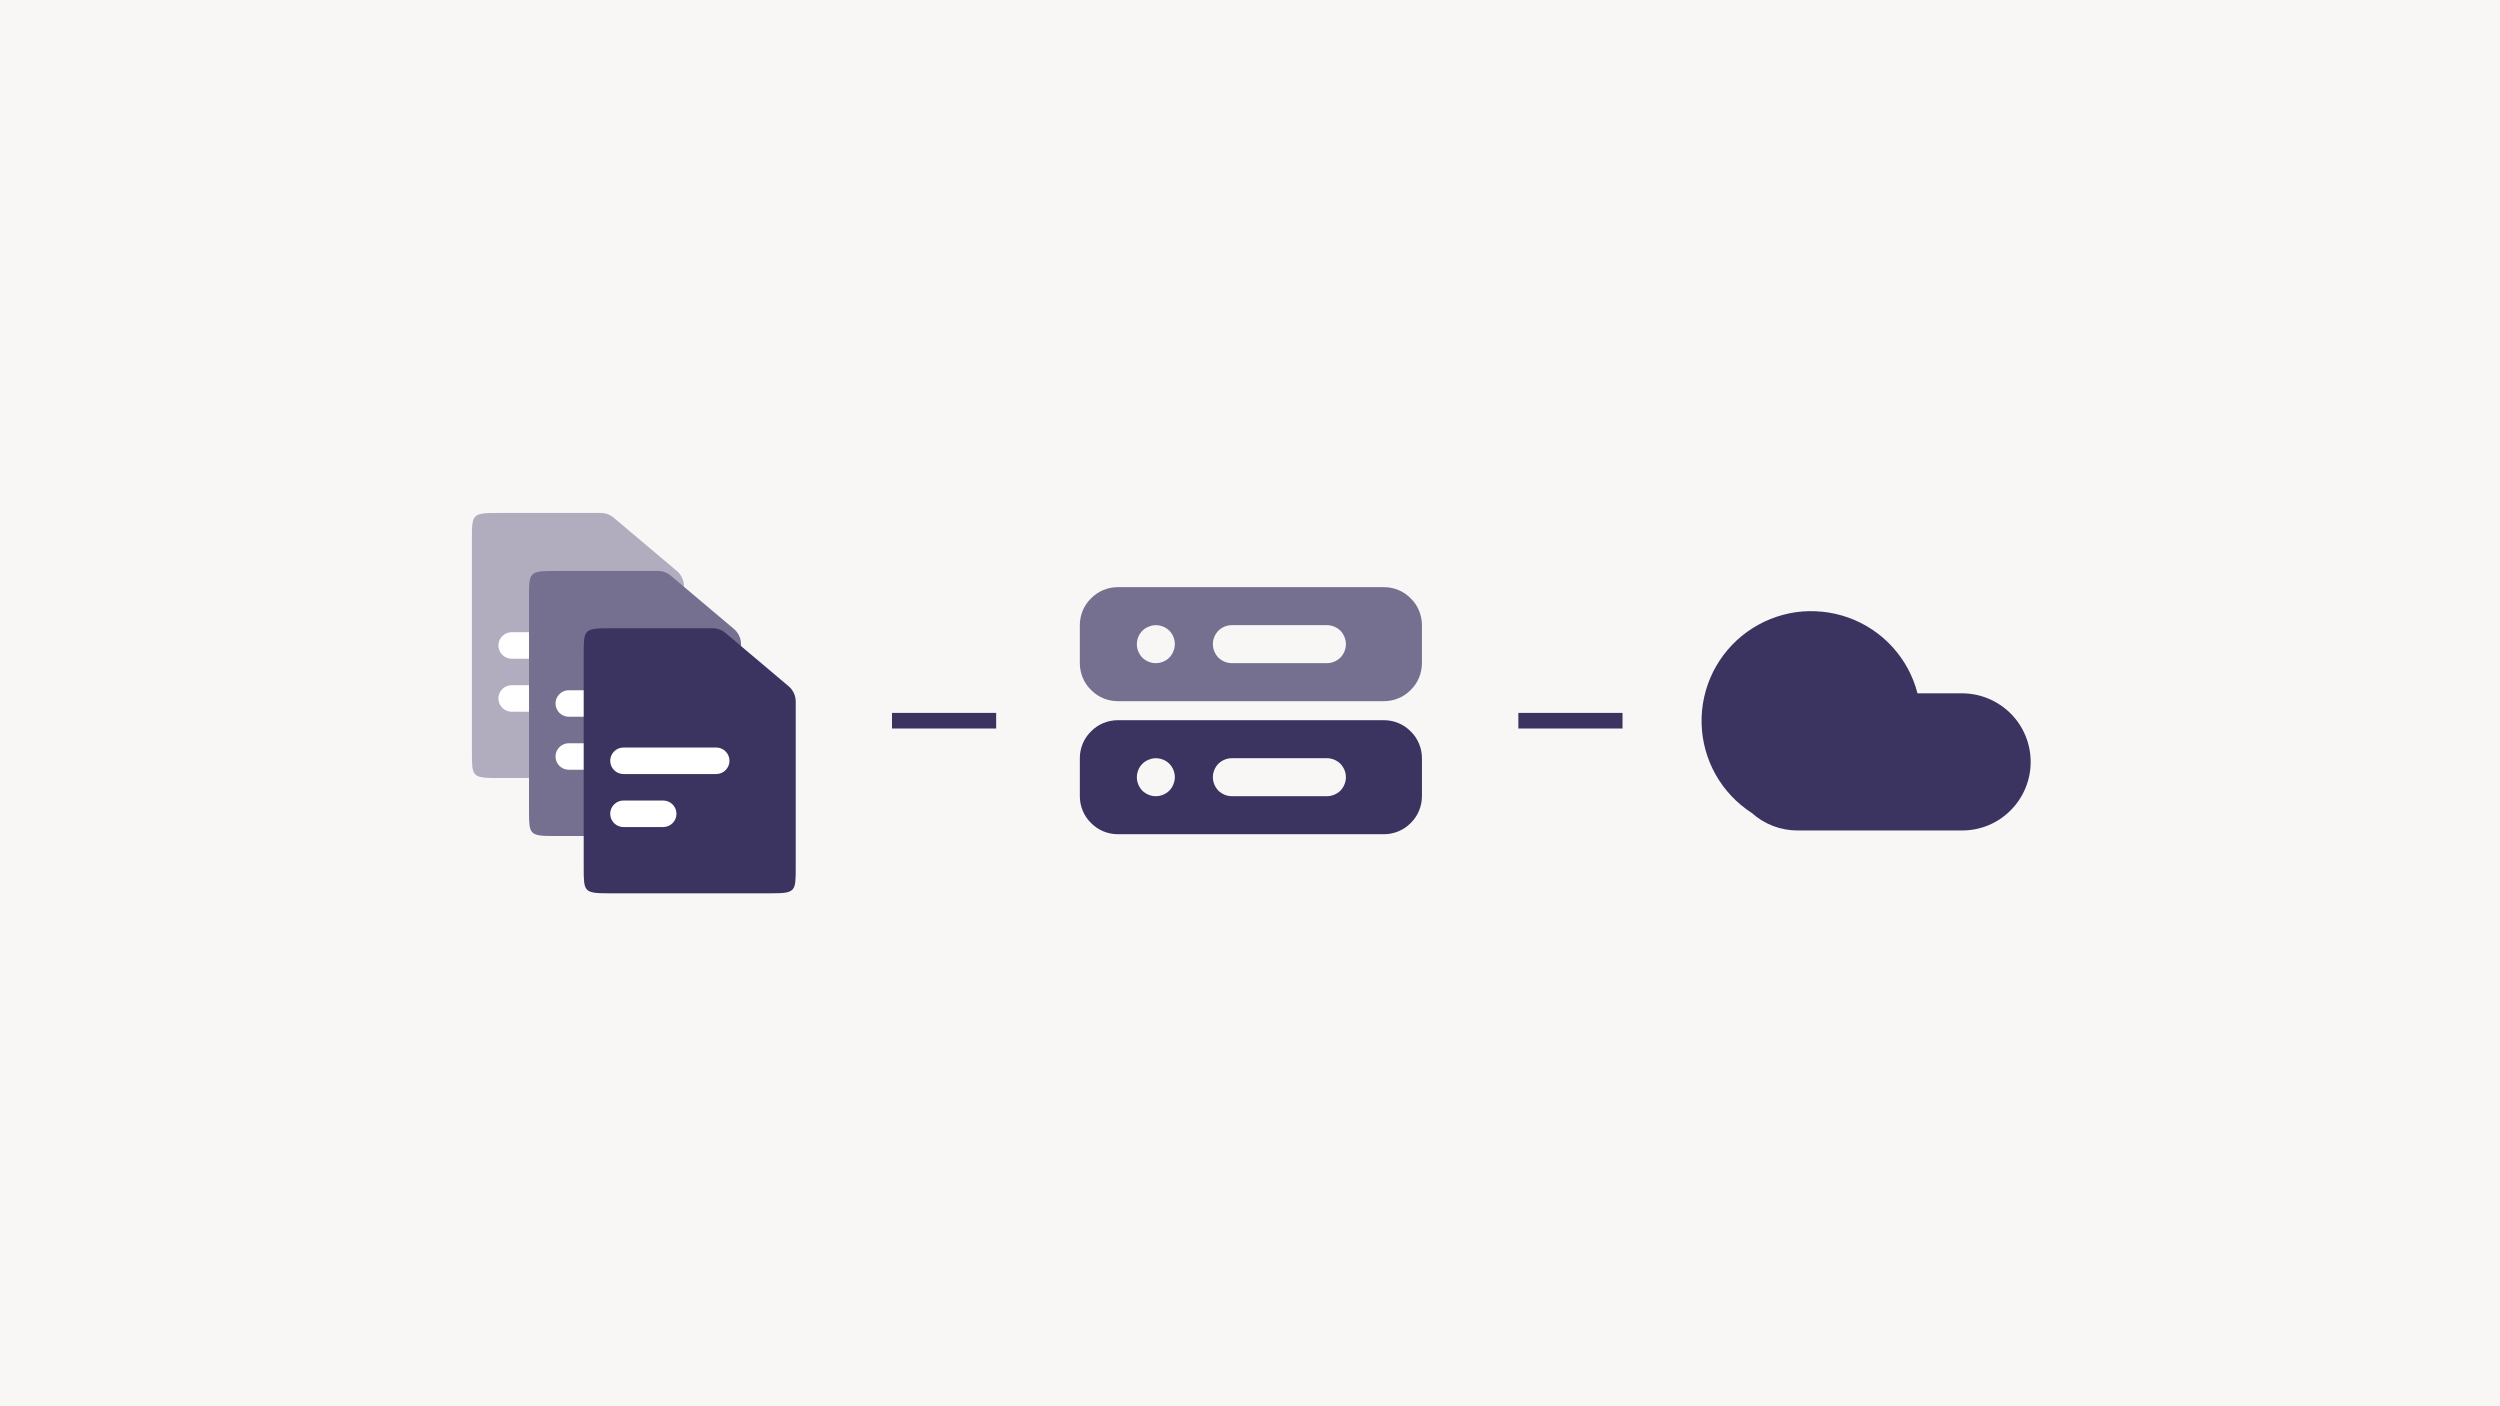 <?xml version="1.0" encoding="UTF-8"?> <svg xmlns="http://www.w3.org/2000/svg" id="a" width="1920" height="1080" viewBox="0 0 1920 1080"><rect width="1920" height="1080" fill="#f9f7f6" stroke-width="0"></rect><path d="M858.5,450.93h204.35c7.74,0,15.18,3.06,20.58,8.61,5.55,5.4,8.61,12.85,8.61,20.58v29.19c0,7.73-3.06,15.18-8.61,20.58-5.4,5.55-12.85,8.61-20.58,8.61h-204.35c-7.74,0-15.18-3.06-20.58-8.61-5.55-5.4-8.61-12.85-8.61-20.58v-29.19c0-7.73,3.06-15.18,8.61-20.58,5.4-5.55,12.85-8.61,20.58-8.61ZM946.08,480.12c-3.94,0-7.59,1.6-10.36,4.23-2.63,2.77-4.23,6.42-4.23,10.36s1.61,7.59,4.23,10.36c2.77,2.63,6.42,4.23,10.36,4.23h72.98c3.94,0,7.59-1.6,10.36-4.23,2.63-2.77,4.23-6.42,4.23-10.36s-1.61-7.59-4.23-10.36c-2.77-2.63-6.42-4.23-10.36-4.23h-72.98ZM887.69,509.31c2.92,0,5.69-.88,8.18-2.48,2.33-1.6,4.23-3.8,5.25-6.57,1.17-2.62,1.46-5.55.87-8.47-.58-2.77-1.9-5.4-3.94-7.44-2.04-2.05-4.67-3.36-7.44-3.94-2.92-.58-5.84-.29-8.47.88-2.77,1.02-4.96,2.92-6.57,5.25-1.61,2.48-2.48,5.25-2.48,8.18,0,3.94,1.61,7.59,4.23,10.36,2.77,2.63,6.42,4.23,10.36,4.23Z" fill="#767090" fill-rule="evenodd" stroke-width="0"></path><path d="M858.5,553.11h204.35c7.74,0,15.18,3.06,20.58,8.61,5.55,5.4,8.61,12.85,8.61,20.58v29.19c0,7.73-3.06,15.18-8.61,20.58-5.4,5.55-12.85,8.61-20.58,8.61h-204.35c-7.74,0-15.18-3.06-20.58-8.61-5.55-5.4-8.61-12.85-8.61-20.58v-29.19c0-7.73,3.06-15.18,8.61-20.58,5.4-5.55,12.85-8.61,20.58-8.61ZM946.08,582.3c-3.94,0-7.59,1.6-10.36,4.23-2.63,2.77-4.23,6.42-4.23,10.36s1.61,7.59,4.23,10.36c2.77,2.63,6.42,4.23,10.36,4.23h72.98c3.94,0,7.59-1.6,10.36-4.23,2.63-2.77,4.23-6.42,4.23-10.36s-1.61-7.59-4.23-10.36c-2.77-2.63-6.42-4.23-10.36-4.23h-72.98ZM887.69,611.49c2.92,0,5.69-.88,8.18-2.48,2.33-1.6,4.23-3.8,5.25-6.57,1.17-2.62,1.46-5.55.87-8.47-.58-2.77-1.9-5.4-3.94-7.44-2.04-2.05-4.67-3.36-7.44-3.94-2.92-.58-5.84-.29-8.47.88-2.77,1.02-4.96,2.92-6.57,5.25-1.61,2.48-2.48,5.25-2.48,8.18,0,3.94,1.61,7.59,4.23,10.36,2.77,2.63,6.42,4.23,10.36,4.23Z" fill="#3b3360" fill-rule="evenodd" stroke-width="0"></path><path d="M1345.36,624.35c-11.52-7.45-21.05-17.56-27.77-29.49-6.71-11.95-10.41-25.43-10.76-39.05-.35-13.77,2.64-27.25,8.72-39.61,6.08-12.22,15.08-22.89,26.19-30.9,11.12-8,24.03-13.19,37.6-15.17,13.58-1.82,27.43-.41,40.32,4.22,12.89,4.64,24.47,12.36,33.69,22.46,9.24,10.11,15.86,22.33,19.3,35.67h34.25c13.96,0,27.36,5.62,37.23,15.44,9.89,9.83,15.43,23.32,15.43,37.22s-5.55,27.39-15.43,37.22c-9.87,9.97-23.27,15.44-37.23,15.44h-126.4c-12.98,0-25.5-4.77-35.15-13.48Z" fill="#3b3360" fill-rule="evenodd" stroke-width="0"></path><path d="M381.32,393.95h80.19c3.61,0,7.1,1.32,9.86,3.67l48.49,40.91c1.69,1.42,3.05,3.26,3.99,5.3.93,2.03,1.41,4.16,1.41,6.41v127.73c0,18.22-.2,19.54-18.9,19.54h-125.04c-18.7,0-18.9-1.32-18.9-19.54v-164.47c0-18.22.2-19.54,18.9-19.54Z" fill="#b1adbf" stroke-width="0"></path><path d="M464.2,485.54h-71.24c-5.62,0-10.18,4.58-10.18,10.18s4.56,10.18,10.18,10.18h71.24c5.62,0,10.18-4.58,10.18-10.18s-4.56-10.18-10.18-10.18Z" fill="#fff" stroke-width="0"></path><path d="M423.49,526.25h-30.53c-5.62,0-10.18,4.58-10.18,10.18s4.56,10.18,10.18,10.18h30.53c5.62,0,10.18-4.58,10.18-10.18s-4.56-10.18-10.18-10.18Z" fill="#fff" stroke-width="0"></path><path d="M425.18,438.5h80.19c3.61,0,7.1,1.32,9.86,3.67l48.49,40.91c1.69,1.42,3.05,3.26,3.99,5.3.93,2.03,1.41,4.16,1.41,6.41v127.73c0,18.22-.2,19.54-18.9,19.54h-125.04c-18.7,0-18.9-1.32-18.9-19.54v-164.47c0-18.22.2-19.54,18.9-19.54Z" fill="#767090" stroke-width="0"></path><path d="M508.06,530.1h-71.24c-5.62,0-10.18,4.58-10.18,10.18s4.56,10.18,10.18,10.18h71.24c5.62,0,10.18-4.58,10.18-10.18s-4.56-10.18-10.18-10.18Z" fill="#fff" stroke-width="0"></path><path d="M467.35,570.81h-30.53c-5.62,0-10.18,4.58-10.18,10.18s4.56,10.18,10.18,10.18h30.53c5.62,0,10.18-4.58,10.18-10.18s-4.56-10.18-10.18-10.18Z" fill="#fff" stroke-width="0"></path><path d="M467.18,482.5h80.19c3.61,0,7.1,1.32,9.86,3.67l48.49,40.91c1.69,1.42,3.05,3.26,3.99,5.3.93,2.03,1.41,4.16,1.41,6.41v127.73c0,18.22-.2,19.54-18.9,19.54h-125.04c-18.7,0-18.9-1.32-18.9-19.54v-164.47c0-18.22.2-19.54,18.9-19.54Z" fill="#3b3360" stroke-width="0"></path><path d="M550.06,574.1h-71.24c-5.62,0-10.18,4.58-10.18,10.18s4.56,10.18,10.18,10.18h71.24c5.62,0,10.18-4.58,10.18-10.18s-4.56-10.18-10.18-10.18Z" fill="#fff" stroke-width="0"></path><path d="M509.35,614.81h-30.53c-5.62,0-10.18,4.58-10.18,10.18s4.56,10.18,10.18,10.18h30.53c5.62,0,10.18-4.58,10.18-10.18s-4.56-10.18-10.18-10.18Z" fill="#fff" stroke-width="0"></path><line x1="685.05" y1="553.5" x2="765.05" y2="553.5" fill="none" stroke="#3b3360" stroke-miterlimit="10" stroke-width="12"></line><line x1="1166.1" y1="553.5" x2="1246.1" y2="553.5" fill="none" stroke="#3b3360" stroke-miterlimit="10" stroke-width="12"></line></svg> 